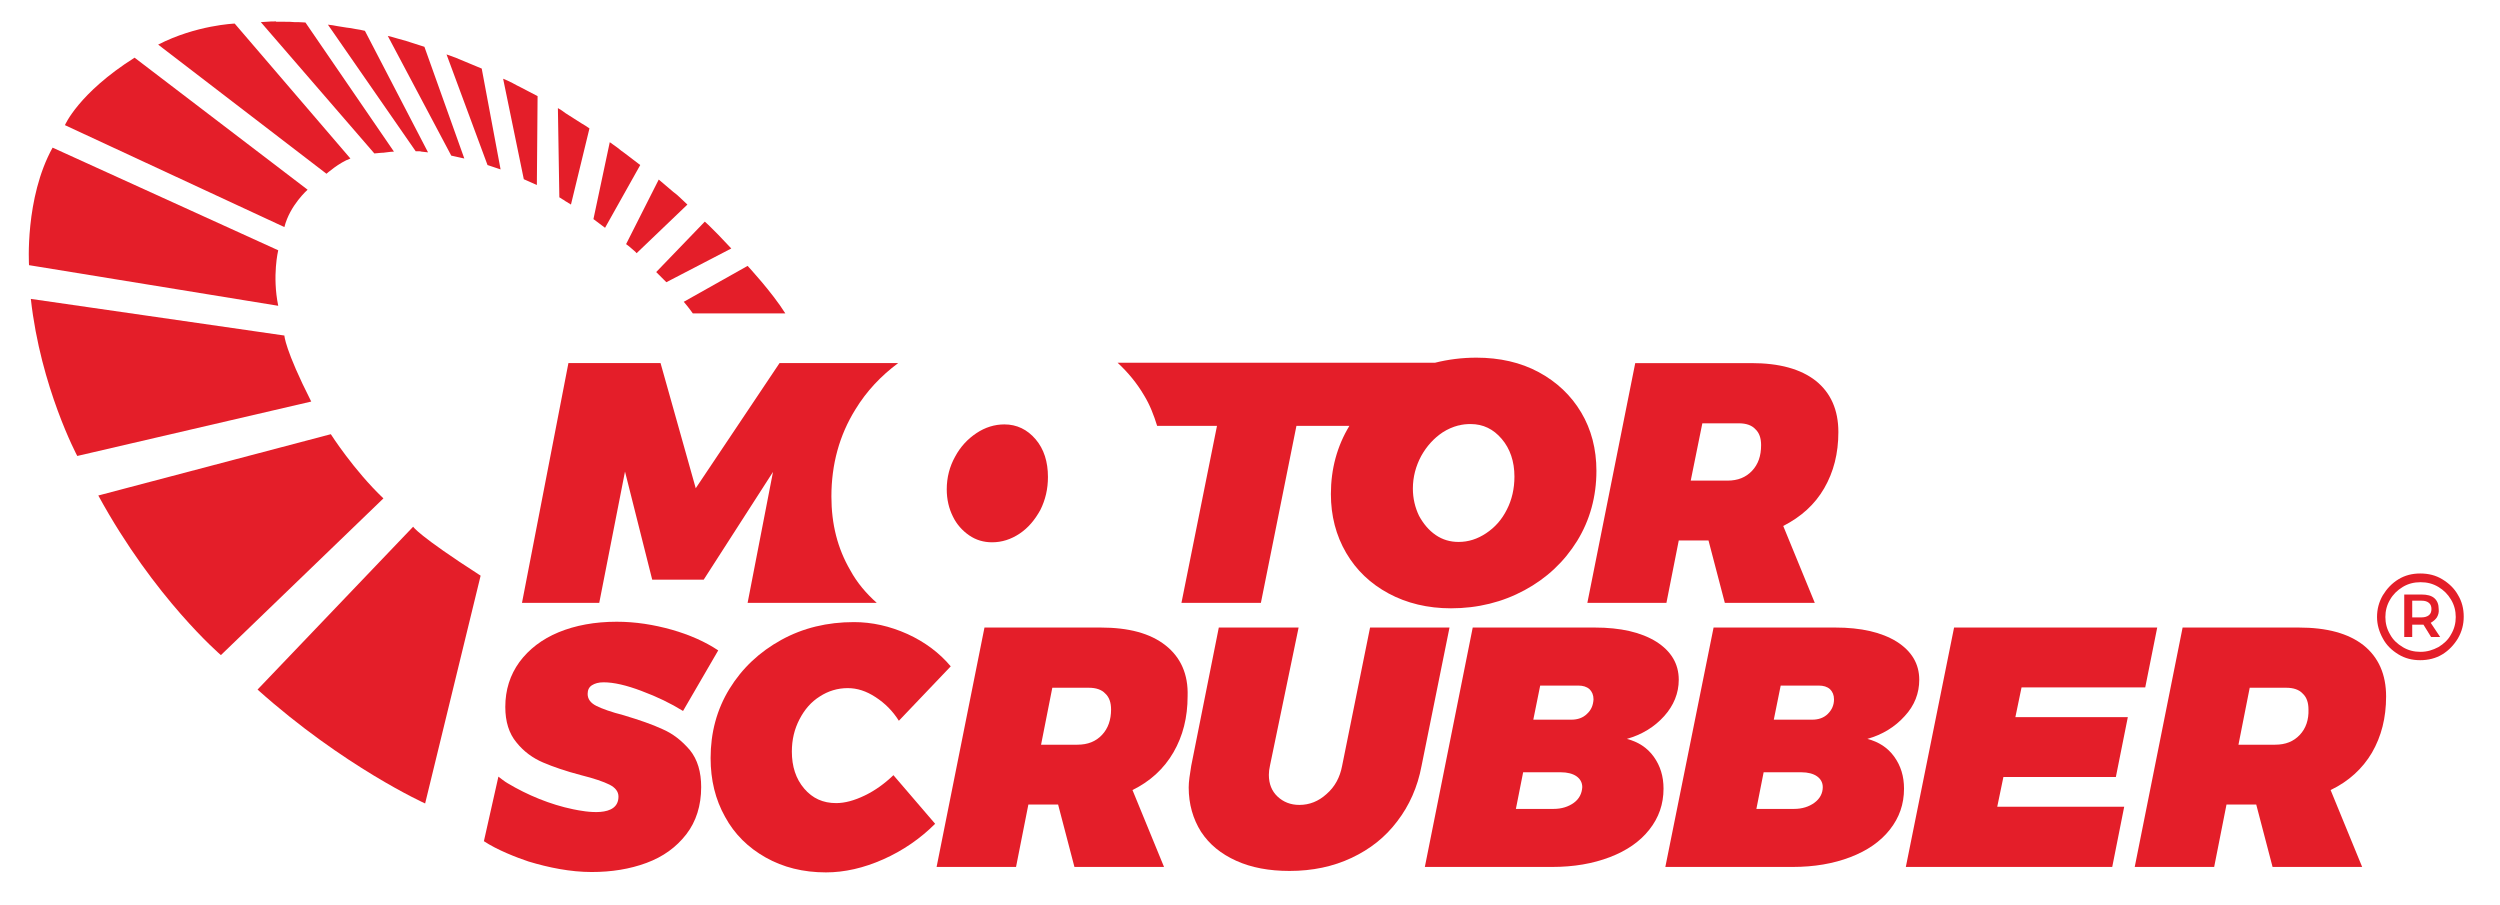 <?xml version="1.0" encoding="utf-8"?>
<!-- Generator: Adobe Illustrator 27.0.1, SVG Export Plug-In . SVG Version: 6.00 Build 0)  -->
<svg version="1.1" id="Layer_1" xmlns="http://www.w3.org/2000/svg" xmlns:xlink="http://www.w3.org/1999/xlink" x="0px" y="0px"
	 width="689.2px" height="249.5px" viewBox="0 0 689.2 249.5" style="enable-background:new 0 0 689.2 249.5;" xml:space="preserve"
	>
<style type="text/css">
	.st0{fill:#E41E29;}
</style>
<path class="st0" d="M182.6,201c-2.8-1.3-6.3-2.5-10.6-3.8c-3.5-0.9-6-1.8-7.6-2.6c-1.6-0.8-2.4-1.9-2.4-3.3c0-1.1,0.4-1.9,1.2-2.4
	c0.8-0.5,1.8-0.8,3.2-0.8c2.8,0,6.3,0.8,10.5,2.4c4.3,1.6,8,3.4,11.4,5.5l9.7-16.7c-3.6-2.4-7.9-4.3-12.8-5.7
	c-5-1.4-10-2.2-15.2-2.2c-6,0-11.4,1-16,2.9c-4.6,1.9-8.2,4.7-10.8,8.2c-2.6,3.6-3.9,7.7-3.9,12.4c0,4,1,7.3,3.1,9.8
	c2,2.5,4.5,4.3,7.3,5.5c2.8,1.2,6.3,2.4,10.5,3.5c3.6,0.9,6.2,1.8,7.8,2.6c1.6,0.8,2.5,1.9,2.5,3.3c0,5.9-9.1,4.2-12.5,3.5
	c-6.3-1.3-12.6-3.9-18.1-7.2c-0.6-0.3-2.5-1.8-2.5-1.8l-4,17.8c3.6,2.4,9,4.5,12.3,5.6c5.6,1.7,11.6,2.9,17.4,2.9
	c5.5,0,10.5-0.8,15.1-2.5c4.6-1.7,8.2-4.3,11-7.9c2.7-3.5,4.1-7.9,4.1-13c0-4.2-1-7.6-3.1-10.2C187.9,204.1,185.4,202.2,182.6,201"
	/>
<path class="st0" d="M246.3,213.7c-2.4,2.3-5,4.2-7.9,5.6c-2.9,1.4-5.5,2.1-7.9,2.1c-3.6,0-6.5-1.3-8.8-4c-2.3-2.7-3.4-6.1-3.4-10.2
	c0-3.3,0.7-6.2,2.1-8.9c1.4-2.7,3.2-4.8,5.6-6.3c2.3-1.5,4.9-2.3,7.7-2.3c2.6,0,5.1,0.8,7.7,2.5c2.6,1.7,4.7,3.8,6.4,6.5l14.3-15
	c-3.1-3.7-7.1-6.7-11.9-8.9c-4.9-2.2-9.8-3.3-14.8-3.3c-7.3,0-14,1.6-20,4.9c-6,3.3-10.8,7.8-14.3,13.5c-3.5,5.7-5.2,12.1-5.2,19.1
	c0,6,1.3,11.4,4,16.2c2.6,4.8,6.4,8.5,11.2,11.2c4.8,2.7,10.3,4.1,16.6,4.1c5.1,0,10.4-1.2,15.8-3.6c5.4-2.4,10.2-5.7,14.3-9.8
	L246.3,213.7z"/>
<path class="st0" d="M303.8,202.6c-1.7,1.8-3.9,2.7-6.8,2.7H287l3.1-15.7h10.1c1.9,0,3.5,0.5,4.5,1.6c1.1,1,1.6,2.5,1.6,4.4
	C306.3,198.4,305.5,200.8,303.8,202.6 M321.3,177.9c-4.2-3.3-10.1-4.9-17.9-4.9h-32L258.2,239h21.9l3.4-17.2h8.2l4.5,17.2h24.7
	l-8.7-21.2c4.9-2.4,8.7-5.9,11.3-10.4c2.6-4.5,3.9-9.6,3.9-15.5C327.6,185.9,325.5,181.2,321.3,177.9"/>
<path class="st0" d="M377.7,173l-7.7,38.1c-0.6,3.2-2,5.8-4.3,7.8c-2.2,2-4.7,3-7.5,3c-2.4,0-4.4-0.8-6-2.3c-1.6-1.5-2.4-3.5-2.4-6
	c0-0.8,0.1-1.6,0.3-2.5L358,173H336l-7.6,38.1c-0.4,2.4-0.7,4.4-0.7,6c0,4.6,1.2,8.7,3.4,12.2c2.3,3.5,5.5,6.1,9.7,8
	c4.2,1.9,9.1,2.8,14.7,2.8c6.3,0,12-1.2,17.1-3.6c5.1-2.4,9.3-5.7,12.6-10.1c3.3-4.3,5.6-9.4,6.7-15.3l7.7-38.1H377.7z"/>
<path class="st0" d="M437.5,196.8c-1.1,1.1-2.6,1.6-4.3,1.6h-10.5l1.9-9.4h10.5c1.3,0,2.3,0.3,3.1,1c0.7,0.7,1.1,1.6,1.1,2.8
	C439.2,194.4,438.7,195.7,437.5,196.8 M433.9,221.3c-1.5,1.1-3.4,1.7-5.6,1.7h-10.4l2-10.1h10.4c1.8,0,3.3,0.4,4.3,1.1
	c1,0.7,1.6,1.7,1.6,3C436.1,218.7,435.4,220.2,433.9,221.3 M462.8,187.4c0-4.4-2.1-7.9-6.2-10.5c-4.2-2.6-9.8-3.9-17-3.9H406
	L392.8,239h35.1c5.9,0,11.2-0.9,15.9-2.7c4.7-1.8,8.3-4.3,10.9-7.6c2.6-3.3,3.9-7,3.9-11.3c0-3.4-0.9-6.3-2.7-8.8
	c-1.8-2.5-4.3-4.1-7.4-4.9c4.2-1.2,7.6-3.3,10.3-6.3C461.4,194.5,462.8,191.1,462.8,187.4"/>
<path class="st0" d="M503.9,196.8c-1.1,1.1-2.6,1.6-4.3,1.6H489l1.9-9.4h10.5c1.3,0,2.3,0.3,3.1,1c0.7,0.7,1.1,1.6,1.1,2.8
	C505.6,194.4,505,195.7,503.9,196.8 M500.2,221.3c-1.5,1.1-3.4,1.7-5.6,1.7h-10.4l2-10.1h10.4c1.8,0,3.3,0.4,4.3,1.1
	c1,0.7,1.6,1.7,1.6,3C502.5,218.7,501.7,220.2,500.2,221.3 M529.1,187.4c0-4.4-2.1-7.9-6.2-10.5c-4.2-2.6-9.8-3.9-17-3.9h-33.5
	L459.1,239h35.1c5.9,0,11.2-0.9,15.9-2.7c4.7-1.8,8.3-4.3,10.9-7.6c2.6-3.3,3.9-7,3.9-11.3c0-3.4-0.9-6.3-2.7-8.8
	c-1.8-2.5-4.3-4.1-7.4-4.9c4.2-1.2,7.6-3.3,10.3-6.3C527.8,194.5,529.1,191.1,529.1,187.4"/>
<polygon class="st0" points="583.3,214.2 586.6,197.7 555.6,197.7 557.3,189.5 591.4,189.5 594.7,173 538.7,173 525.4,239 
	582.3,239 585.6,222.4 550.6,222.4 552.3,214.2 "/>
<path class="st0" d="M634,202.6c-1.7,1.8-3.9,2.7-6.8,2.7h-10.1l3.1-15.7h10.1c1.9,0,3.5,0.5,4.5,1.6c1.1,1,1.6,2.5,1.6,4.4
	C636.5,198.4,635.7,200.8,634,202.6 M653.9,207.5c2.6-4.5,3.9-9.6,3.9-15.5c0-6.1-2.1-10.8-6.2-14.1c-4.2-3.3-10.1-4.9-17.9-4.9h-32
	L588.5,239h21.9l3.4-17.2h8.2l4.5,17.2h24.7l-8.7-21.2C647.5,215.4,651.3,211.9,653.9,207.5"/>
<path class="st0" d="M391.8,125.7c1.5-2.7,3.5-4.9,5.9-6.5c1.4-0.9,2.8-1.5,4.3-1.9h0.1l0,0c1.1-0.3,2.2-0.4,3.3-0.4
	c3.5,0,6.3,1.4,8.6,4.1c2.3,2.7,3.5,6.2,3.5,10.4c0,3.3-0.7,6.4-2.1,9.1c-1.4,2.8-3.3,4.9-5.7,6.5c-2.4,1.6-4.9,2.4-7.6,2.4
	c-2.3,0-4.4-0.6-6.3-1.9c-1.9-1.3-3.4-3.1-4.6-5.3c-1.1-2.3-1.7-4.8-1.7-7.5C389.5,131.5,390.3,128.5,391.8,125.7 M315.4,109
	c1.6,2.6,2.7,5.5,3.6,8.4h16.5l-9.8,48.8h21.9l9.8-48.8H372c-3.4,5.6-5.1,11.9-5.1,18.8c0,6,1.4,11.4,4.2,16.2
	c2.8,4.8,6.7,8.5,11.7,11.2c5,2.7,10.8,4.1,17.2,4.1c7.4,0,14.2-1.7,20.3-5c6.1-3.3,10.9-7.8,14.5-13.6c3.5-5.7,5.3-12.2,5.3-19.3
	c0-6-1.4-11.4-4.2-16.1c-2.8-4.7-6.7-8.4-11.7-11.1c-5-2.7-10.8-4-17.2-4c-4,0-7.8,0.5-11.4,1.4h-87.5
	C311,102.7,313.4,105.6,315.4,109"/>
<path class="st0" d="M469.3,116.7h10.1c1.9,0,3.5,0.5,4.5,1.6c1.1,1,1.6,2.5,1.6,4.4c0,3-0.8,5.3-2.5,7.1c-1.7,1.8-3.9,2.7-6.8,2.7
	h-10.1L469.3,116.7z M459.4,166.2l3.4-17.2h8.2l4.5,17.2h24.8l-8.7-21.2c4.9-2.5,8.7-5.9,11.3-10.4c2.6-4.5,3.9-9.6,3.9-15.5
	c0-6.1-2.1-10.8-6.2-14.1c-4.2-3.3-10.1-4.9-17.8-4.9h-32l-13.2,66.1H459.4z"/>
<path class="st0" d="M172.3,130l7.5,29.8H194l19.1-29.7l-7,36.1h35.6c-2.9-2.6-5.4-5.5-7.3-9c-3.5-6-5.2-12.7-5.2-20.3
	c0-8.9,2.2-16.9,6.6-24c3.1-5.1,7.1-9.3,11.8-12.8h-32.7l-23.1,34.5l-9.7-34.5h-25.4l-12.8,66.1h21.3L172.3,130z"/>
<path class="st0" d="M267.2,147.6c1.9,1.3,4,1.9,6.3,1.9c2.7,0,5.2-0.8,7.6-2.4c2.4-1.6,4.2-3.8,5.7-6.5c1.4-2.8,2.1-5.8,2.1-9.1
	c0-4.2-1.1-7.7-3.4-10.4c-2.3-2.7-5.2-4.1-8.6-4.1c-2.7,0-5.3,0.8-7.7,2.4c-2.4,1.6-4.4,3.7-5.9,6.5c-1.5,2.7-2.3,5.7-2.3,9
	c0,2.8,0.6,5.3,1.7,7.5C263.7,144.5,265.3,146.3,267.2,147.6"/>
<path class="st0" d="M117.2,221.5c0,0-22.4-10.1-46.2-31.4l42.9-44.9c0,0,1.2,2.3,18.6,13.5L117.2,221.5z"/>
<path class="st0" d="M60.9,180.6c0,0-18.3-15.6-33.8-44l64.1-16.9c0,0,6.3,9.9,14.5,17.7L60.9,180.6z"/>
<path class="st0" d="M21.3,125.7c0,0-10.1-18.9-12.8-43.3l69.9,10.1c0,0,0.1,3.8,7.4,18.2L21.3,125.7z"/>
<path class="st0" d="M8,73.1c0,0-1.2-18.5,6.5-32.4L76.7,69c0,0-1.7,7,0,15.3L8,73.1z"/>
<path class="st0" d="M17.9,34.5c0,0,3.7-8.8,19.2-18.6l47.7,36.4c0,0-4.9,4.3-6.4,10.3L17.9,34.5z"/>
<path class="st0" d="M43.6,12.3l46.4,35.6c0,0,3.5-3.1,6.6-4.2L64.7,6.5C64.7,6.5,54.1,6.9,43.6,12.3"/>
<path class="st0" d="M180.9,75c0.2,0.2,0.5,0.5,0.7,0.7c0.2,0.2,0.5,0.5,0.7,0.7c0.2,0.2,0.5,0.5,0.7,0.7c0.2,0.2,0.5,0.5,0.7,0.7
	l17.9-9.3c-0.6-0.6-1.2-1.3-1.8-1.9c-0.6-0.6-1.2-1.3-1.8-1.9c-0.6-0.6-1.2-1.2-1.8-1.8c-0.6-0.6-1.2-1.2-1.9-1.8L180.9,75z"/>
<path class="st0" d="M172.6,67.3c0.3,0.2,0.5,0.4,0.8,0.6c0.2,0.2,0.5,0.4,0.7,0.6c0.2,0.2,0.5,0.4,0.7,0.6s0.5,0.4,0.7,0.7l14-13.4
	c-0.6-0.6-1.3-1.2-1.9-1.8c-0.6-0.6-1.3-1.2-2-1.7c-0.7-0.6-1.3-1.1-2-1.7c-0.7-0.6-1.3-1.1-2-1.7L172.6,67.3z"/>
<path class="st0" d="M163.6,60.4c0.3,0.2,0.5,0.4,0.8,0.6c0.3,0.2,0.5,0.4,0.8,0.6c0.3,0.2,0.5,0.4,0.8,0.6c0.3,0.2,0.5,0.4,0.8,0.6
	l9.7-17.3c-0.7-0.5-1.4-1.1-2.1-1.6c-0.7-0.5-1.4-1.1-2.1-1.6c-0.7-0.5-1.4-1-2.1-1.6c-0.7-0.5-1.4-1-2.1-1.5L163.6,60.4z"/>
<path class="st0" d="M153.8,29.8l0.4,24.6c0.3,0.2,0.6,0.3,0.8,0.5c0.3,0.2,0.6,0.3,0.8,0.5s0.6,0.3,0.8,0.5
	c0.3,0.2,0.6,0.3,0.8,0.5l5.1-21c-0.7-0.5-1.5-1-2.2-1.4c-0.7-0.5-1.5-0.9-2.2-1.4c-0.7-0.5-1.5-0.9-2.2-1.4
	C155.3,30.7,154.5,30.2,153.8,29.8"/>
<path class="st0" d="M138.7,21.7l5.7,27.7c0.3,0.1,0.6,0.3,0.9,0.4c0.3,0.1,0.6,0.3,0.9,0.4c0.3,0.1,0.6,0.3,0.9,0.4
	c0.3,0.1,0.6,0.3,0.9,0.4l0.2-24.5c-0.8-0.4-1.5-0.8-2.3-1.2c-0.8-0.4-1.5-0.8-2.3-1.2c-0.8-0.4-1.6-0.8-2.3-1.2
	C140.3,22.4,139.5,22,138.7,21.7"/>
<path class="st0" d="M123.1,15l11.3,30.5c0.3,0.1,0.6,0.2,0.9,0.3c0.3,0.1,0.6,0.2,0.9,0.3c0.3,0.1,0.6,0.2,0.9,0.3
	c0.3,0.1,0.6,0.2,0.9,0.3l-5.2-27.8c-0.8-0.3-1.6-0.7-2.4-1c-0.8-0.3-1.6-0.7-2.4-1c-0.8-0.3-1.6-0.7-2.4-1
	C124.7,15.6,123.9,15.3,123.1,15"/>
<path class="st0" d="M106.9,9.9l17.5,33c0.3,0.1,0.6,0.1,0.9,0.2c0.3,0.1,0.6,0.1,0.9,0.2c0.3,0.1,0.6,0.1,0.9,0.2
	c0.3,0.1,0.6,0.1,0.9,0.2l-11-30.8c-0.8-0.3-1.7-0.5-2.5-0.8c-0.8-0.3-1.7-0.5-2.5-0.8c-0.8-0.2-1.7-0.5-2.5-0.7
	C108.6,10.3,107.7,10.1,106.9,9.9"/>
<path class="st0" d="M90.4,6.8l24.2,34.9c0.3,0,0.6,0,0.8,0c0.3,0,0.6,0,0.8,0.1c0.3,0,0.6,0.1,0.9,0.1c0.3,0,0.6,0.1,0.9,0.1
	L100.6,8.5C99.7,8.3,98.9,8.1,98,8c-0.8-0.2-1.7-0.3-2.5-0.4c-0.8-0.1-1.7-0.3-2.5-0.4C92.1,7,91.3,6.9,90.4,6.8"/>
<path class="st0" d="M76.1,5.9c-0.8,0-1.7,0-4.2,0.2l31.3,36.2c2-0.2,2.2-0.2,2.5-0.2c0.3,0,0.5-0.1,0.8-0.1c0.3,0,0.5-0.1,0.8-0.1
	c0.3,0,0.5-0.1,1.3-0.1L84.2,6.2c-1.3-0.1-2.2-0.1-3-0.1C80.3,6,79.5,6,78.6,6c-0.8,0-1.5,0-2.3,0H76.1z"/>
<path class="st0" d="M206.1,73.3c0,0,6.7,7.2,10.4,13.1H191c0,0-1.2-1.7-2.5-3.2L206.1,73.3z"/>
<path class="st0" d="M665,170.2h2.6c0.8,0,1.5-0.2,2-0.6c0.5-0.4,0.7-1,0.7-1.7c0-0.7-0.2-1.3-0.7-1.7c-0.5-0.4-1.1-0.6-2-0.6H665
	V170.2z M671.8,170.2c-0.4,0.6-1,1.1-1.7,1.5l2.6,3.9h-2.5l-2.1-3.4h-0.4H665v3.4h-2.2v-11.7h4.8c1.5,0,2.7,0.3,3.5,1
	c0.8,0.7,1.2,1.7,1.2,3C672.4,168.8,672.2,169.5,671.8,170.2 M672.2,178.4c1.5-0.9,2.7-2,3.5-3.5c0.9-1.5,1.3-3.1,1.3-4.8
	c0-1.7-0.4-3.3-1.3-4.8c-0.9-1.5-2-2.6-3.5-3.5c-1.5-0.9-3.1-1.3-4.9-1.3c-1.8,0-3.4,0.4-4.9,1.3c-1.5,0.9-2.7,2.1-3.5,3.5
	c-0.9,1.5-1.3,3.1-1.3,4.8c0,1.7,0.4,3.3,1.3,4.8c0.8,1.5,2,2.6,3.5,3.5c1.5,0.9,3.1,1.3,4.9,1.3
	C669.1,179.7,670.7,179.2,672.2,178.4 M673.3,159.7c1.8,1.1,3.3,2.5,4.3,4.3c1.1,1.8,1.6,3.8,1.6,6c0,2.1-0.5,4.1-1.6,6
	c-1.1,1.8-2.5,3.3-4.3,4.4c-1.8,1.1-3.9,1.6-6.1,1.6c-2.2,0-4.2-0.5-6-1.6c-1.8-1.1-3.3-2.5-4.3-4.4c-1-1.8-1.6-3.8-1.6-5.9
	c0-2.1,0.5-4.1,1.6-6c1.1-1.8,2.5-3.3,4.3-4.4c1.8-1.1,3.8-1.6,6-1.6C669.5,158.1,671.5,158.6,673.3,159.7"/>
</svg>
